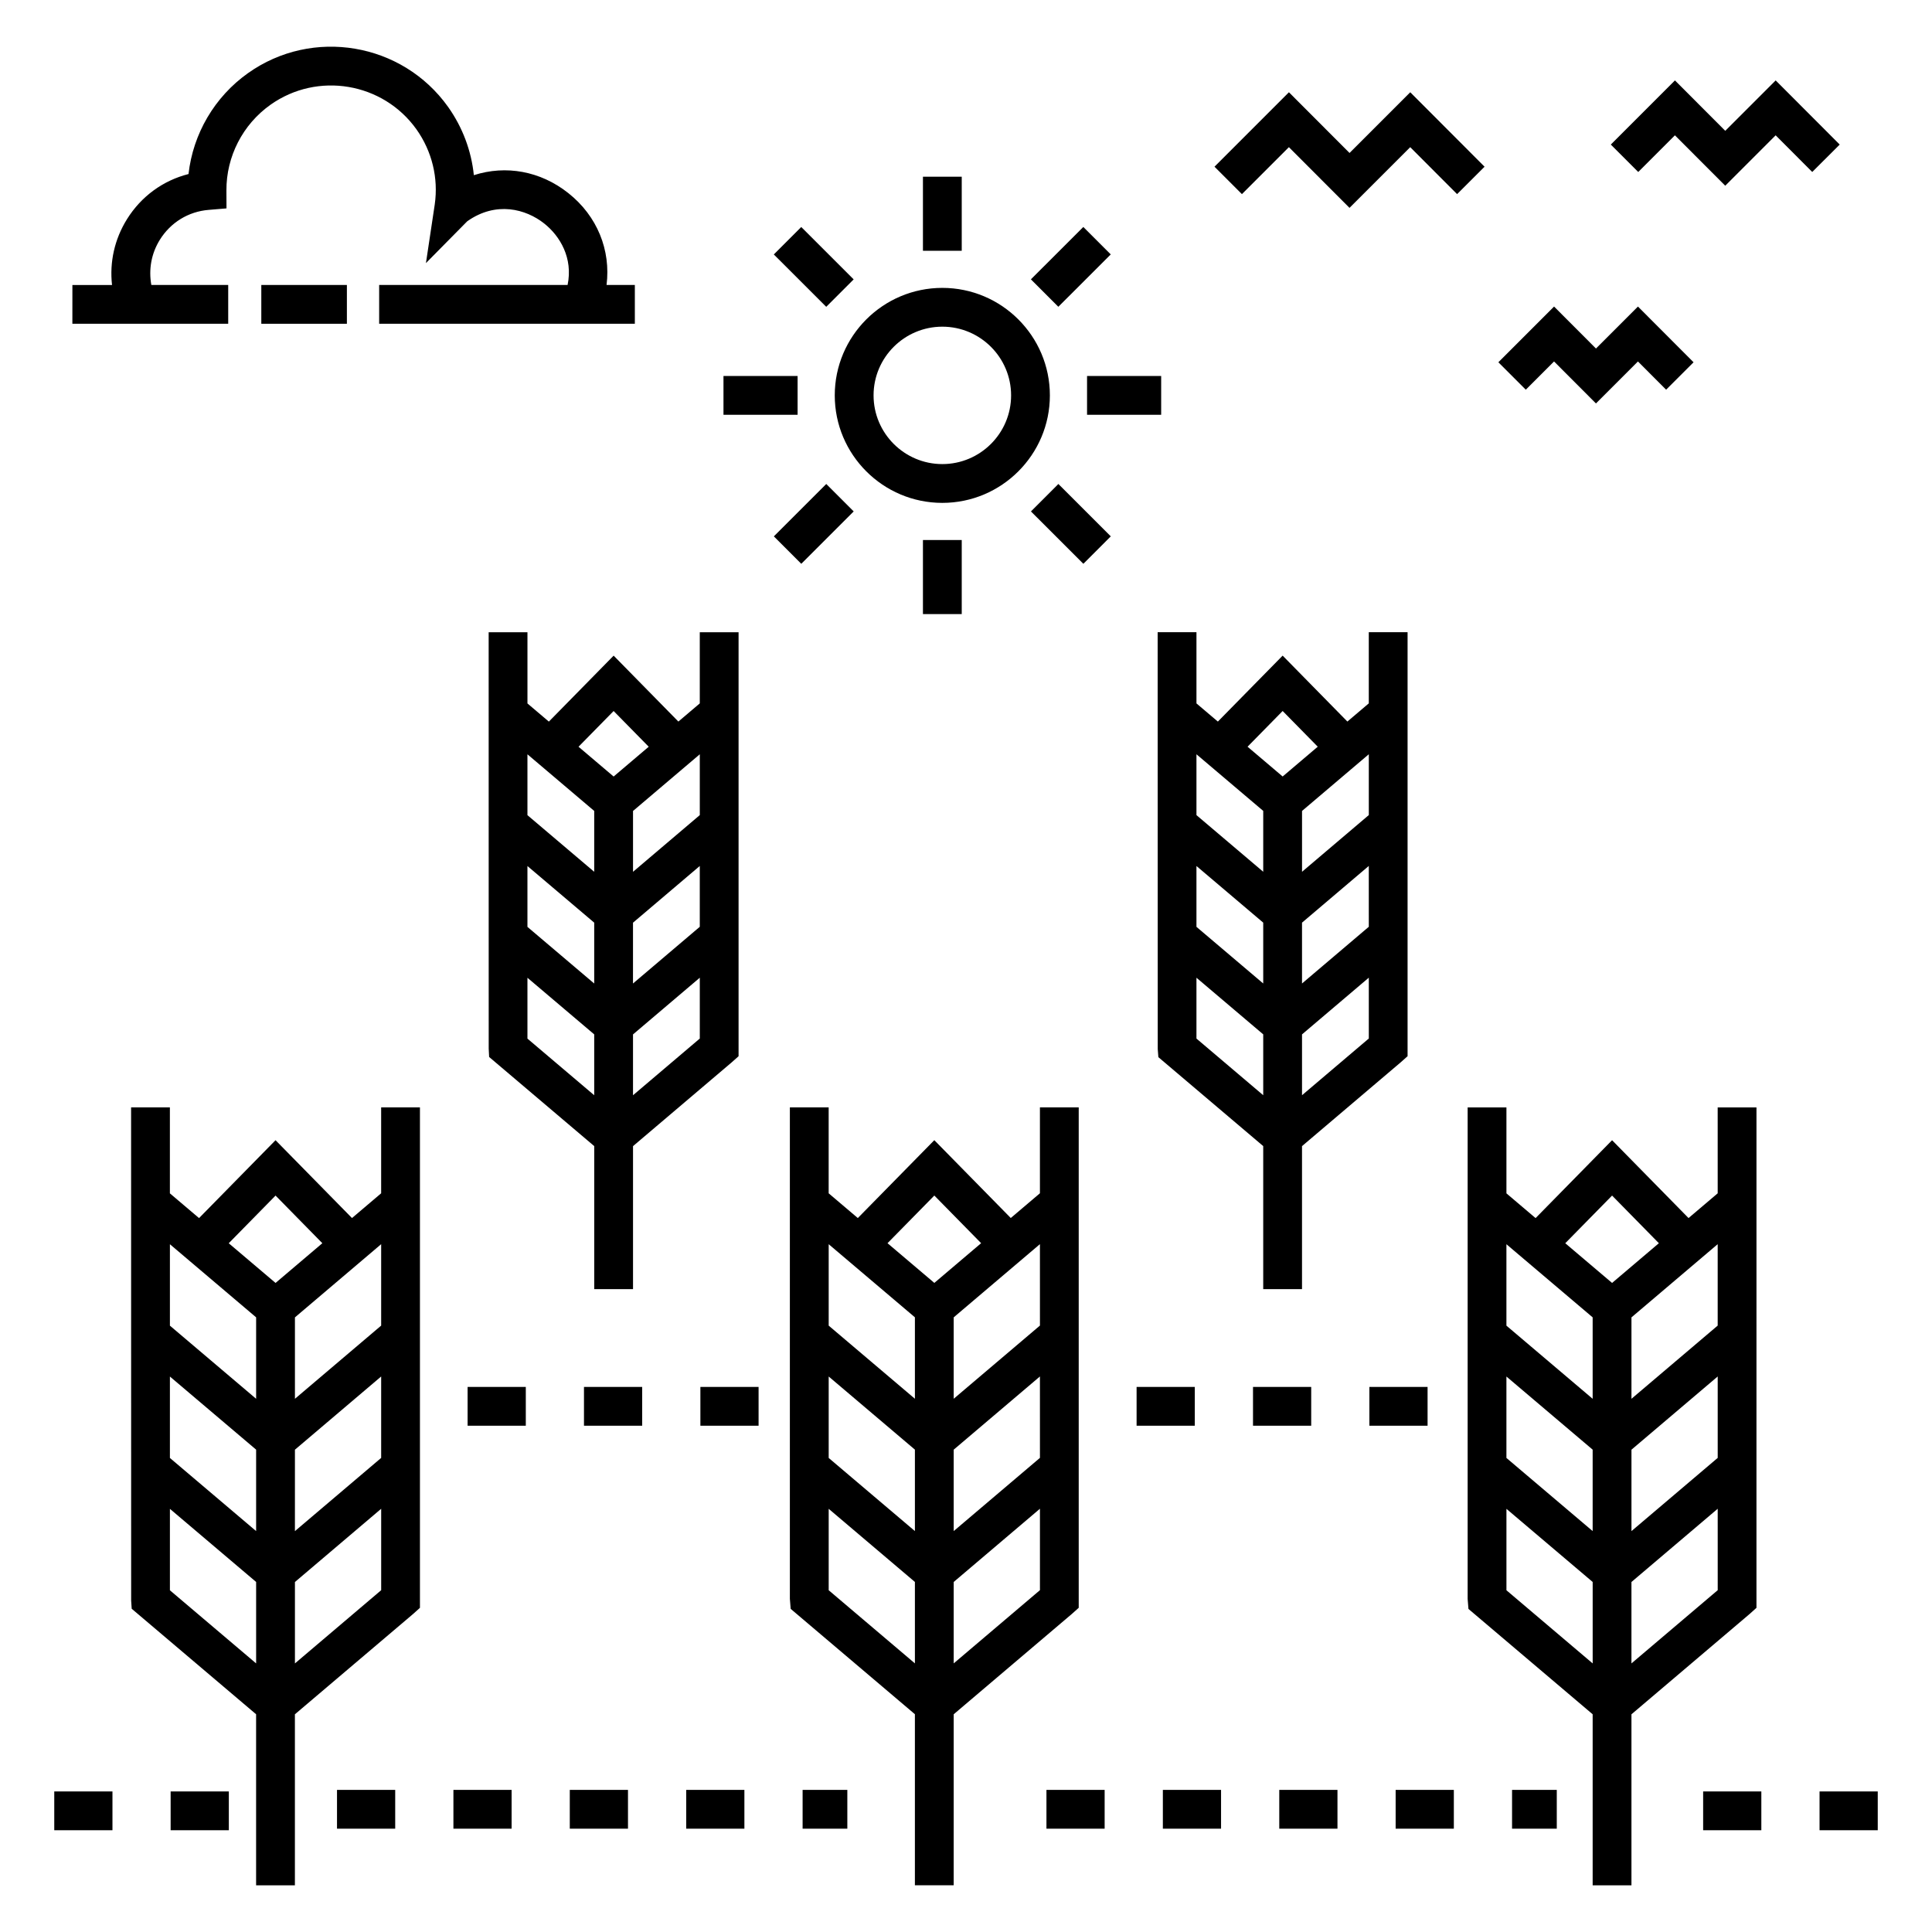 <?xml version="1.0" encoding="UTF-8"?>
<!-- Uploaded to: SVG Repo, www.svgrepo.com, Generator: SVG Repo Mixer Tools -->
<svg fill="#000000" width="800px" height="800px" version="1.1" viewBox="144 144 512 512" xmlns="http://www.w3.org/2000/svg">
 <g>
  <path d="m255.29 570.09v-132.62h-10.281v22.766l-7.727 6.559-20.262-20.629-20.27 20.641-7.727-6.555v-22.781h-10.281l0.016 130.69 0.145 2.176 32.969 27.961v45.328h10.281v-45.316l31.328-26.59zm-66.262-61.293 22.848 19.375v21.582l-22.848-19.379zm33.133 19.387 22.852-19.402v21.578l-22.855 19.402zm22.852-32.887-22.852 19.398v-21.574l22.852-19.402zm-27.988-34.457 12.402 12.625-12.402 10.527-12.406-10.52zm-5.148 32.27v21.582l-22.848-19.379v-21.578zm-22.848 72.332v-21.582l22.848 19.375v21.582zm33.133 19.379v-21.574l22.855-19.406v21.578z"/>
  <path d="m396.74 598.3 31.32-26.594 1.812-1.625v-132.62h-10.281v22.766l-7.727 6.559-20.262-20.629-20.27 20.637-7.727-6.555v-22.781h-10.281v130.24l0.215 2.668 32.918 27.918v45.328h10.281zm0-13.488v-21.574l22.855-19.406v21.578zm-33.129-76.023 22.848 19.379v21.582l-22.848-19.379zm55.984 21.562-22.855 19.402v-21.574l22.852-19.402zm0-35.062-22.855 19.398v-21.574l22.852-19.402zm-27.988-34.457 12.402 12.625-12.402 10.527-12.406-10.523zm-5.148 32.27v21.582l-22.848-19.379v-21.578zm-22.848 72.328v-21.578l22.848 19.379v21.582z"/>
  <path d="m339.73 423.91v-112.36h-10.281v18.855l-5.672 4.816-17.156-17.469-17.168 17.48-5.672-4.812v-18.871h-10.281l0.012 110.34 0.113 2.219 27.852 23.621v37.902h10.281v-37.895l26.164-22.215zm-55.953-50.402 17.695 15.004v16.129l-17.695-15.008zm27.977 15.012 17.695-15.027v16.117l-17.699 15.027zm17.699-28.512-17.695 15.027v-16.121l17.695-15.023zm-22.836-27.582 9.301 9.465-9.301 7.894-9.301-7.891zm-5.144 26.48v16.129l-17.695-15.008v-16.129zm-17.695 60.336v-16.125l17.695 15.004v16.129zm27.977 15.008v-16.121l17.699-15.027v16.121z"/>
  <path d="m450.79 311.54 0.023 110.48 0.164 2.137 27.789 23.57v37.902h10.281v-37.895l26.164-22.215 1.812-1.613v-112.36h-10.281v18.855l-5.672 4.816-17.156-17.469-17.168 17.477-5.672-4.812v-18.867zm55.957 78.066-17.699 15.027v-16.121l17.695-15.027zm-27.98 15.027-17.695-15.008v-16.125l17.695 15.008zm-17.695 14.598v-16.125l17.695 15.008v16.129zm27.977 15.012v-16.121l17.699-15.027v16.121zm17.699-74.242-17.695 15.027v-16.121l17.695-15.023zm-22.832-27.582 9.301 9.465-9.301 7.894-9.301-7.891zm-5.148 26.477v16.129l-17.695-15.008v-16.125z"/>
  <path d="m566.07 598.3v45.324h10.281v-45.316l31.32-26.59 1.809-1.625 0.004-132.62h-10.281l0.004 22.766-7.727 6.559-20.262-20.629-20.27 20.641-7.727-6.555v-22.781h-10.281v130.24l0.215 2.668zm-22.848-32.863v-21.578l22.852 19.379v21.582zm55.988-35.082-22.855 19.402v-21.574l22.855-19.402zm-33.141 19.398-22.852-19.383v-21.578l22.852 19.379zm10.281 35.066v-21.574l22.859-19.406 0.004 21.574zm22.855-89.523-22.852 19.398v-21.574l22.852-19.402zm-27.988-34.457 12.402 12.625-12.402 10.527-12.406-10.52zm-5.148 32.273v21.582l-22.852-19.383v-21.578z"/>
  <path d="m555.84 239.79 11.105 11.125 11.125-11.125 7.469 7.481 7.273-7.262-14.738-14.77-11.125 11.125-11.105-11.125-14.762 14.766 7.269 7.269z"/>
  <path d="m614.57 165.31-13.359 13.359-13.332-13.359-16.996 17 7.269 7.269 9.719-9.719 13.336 13.359 13.359-13.359 9.695 9.715 7.281-7.262z"/>
  <path d="m517.73 168.45-16.09 16.09-16.062-16.09-19.723 19.727 7.269 7.269 12.449-12.445 16.059 16.086 16.094-16.086 12.418 12.445 7.281-7.266z"/>
  <path d="m213.25 219.52h22.68v10.281h-22.68z"/>
  <path d="m163.18 229.8h41.297v-10.281h-20.371c-0.746-4.113-0.012-8.34 2.266-11.992 2.856-4.582 7.562-7.465 12.914-7.906l4.738-0.395-0.02-4.75c-0.043-9.004 4.324-17.492 11.676-22.715 12.473-8.844 29.832-5.91 38.699 6.535 4.113 5.812 5.832 12.871 4.836 19.875l-2.336 15.555 10.938-11.078c7.652-5.418 15.559-3.254 20.395 0.574 4.195 3.316 7.691 9.164 6.207 16.297h-49.938v10.281h67.758v-10.281h-7.496c1.152-9.188-2.426-18.246-10.148-24.359-7.379-5.84-16.531-7.469-25.02-4.738-0.66-6.445-2.977-12.656-6.816-18.078-12.16-17.07-35.953-21.098-53.031-8.965-8.871 6.297-14.57 16.074-15.77 26.742-6.738 1.703-12.539 5.914-16.312 11.973-3.312 5.32-4.637 11.41-3.957 17.43h-10.504z"/>
  <path d="m365.22 248.78c0 15.711 12.785 28.488 28.504 28.488s28.504-12.777 28.504-28.488-12.785-28.488-28.504-28.488c-15.715 0-28.504 12.777-28.504 28.488zm28.508-18.207c10.047 0 18.223 8.168 18.223 18.207s-8.176 18.207-18.223 18.207c-10.047 0-18.223-8.168-18.223-18.207-0.004-10.039 8.172-18.207 18.223-18.207z"/>
  <path d="m388.59 190.83h10.281v19.629h-10.281z"/>
  <path d="m362.96 225.31-13.891-13.879 7.269-7.273 13.891 13.879z"/>
  <path d="m335.73 243.64h19.641v10.281h-19.641z"/>
  <path d="m362.97 272.26 7.269 7.273-13.891 13.879-7.269-7.273z"/>
  <path d="m388.59 287.11h10.281v19.629h-10.281z"/>
  <path d="m424.48 272.26 13.891 13.879-7.269 7.273-13.891-13.879z"/>
  <path d="m432.08 243.64h19.641v10.281h-19.641z"/>
  <path d="m424.47 225.3-7.269-7.273 13.891-13.879 7.269 7.273z"/>
  <path d="m233.31 618.34h15.422v10.281h-15.422z"/>
  <path d="m356.7 618.34h11.852v10.281h-11.852z"/>
  <path d="m325.85 618.34h15.422v10.281h-15.422z"/>
  <path d="m295 618.34h15.422v10.281h-15.422z"/>
  <path d="m264.16 618.34h15.422v10.281h-15.422z"/>
  <path d="m544.71 618.34h11.852v10.281h-11.852z"/>
  <path d="m483.02 618.34h15.422v10.281h-15.422z"/>
  <path d="m513.86 618.34h15.422v10.281h-15.422z"/>
  <path d="m452.17 618.34h15.422v10.281h-15.422z"/>
  <path d="m421.32 618.34h15.422v10.281h-15.422z"/>
  <path d="m626.2 618.75h15.422v10.281h-15.422z"/>
  <path d="m595.35 618.75h15.422v10.281h-15.422z"/>
  <path d="m158.38 618.75h15.422v10.281h-15.422z"/>
  <path d="m189.22 618.75h15.422v10.281h-15.422z"/>
  <path d="m267.92 511.55h15.422v10.281h-15.422z"/>
  <path d="m298.76 511.55h15.422v10.281h-15.422z"/>
  <path d="m329.61 511.55h15.422v10.281h-15.422z"/>
  <path d="m476.06 511.55h15.422v10.281h-15.422z"/>
  <path d="m506.9 511.55h15.422v10.281h-15.422z"/>
  <path d="m445.21 511.55h15.422v10.281h-15.422z"/>
 </g>
</svg>